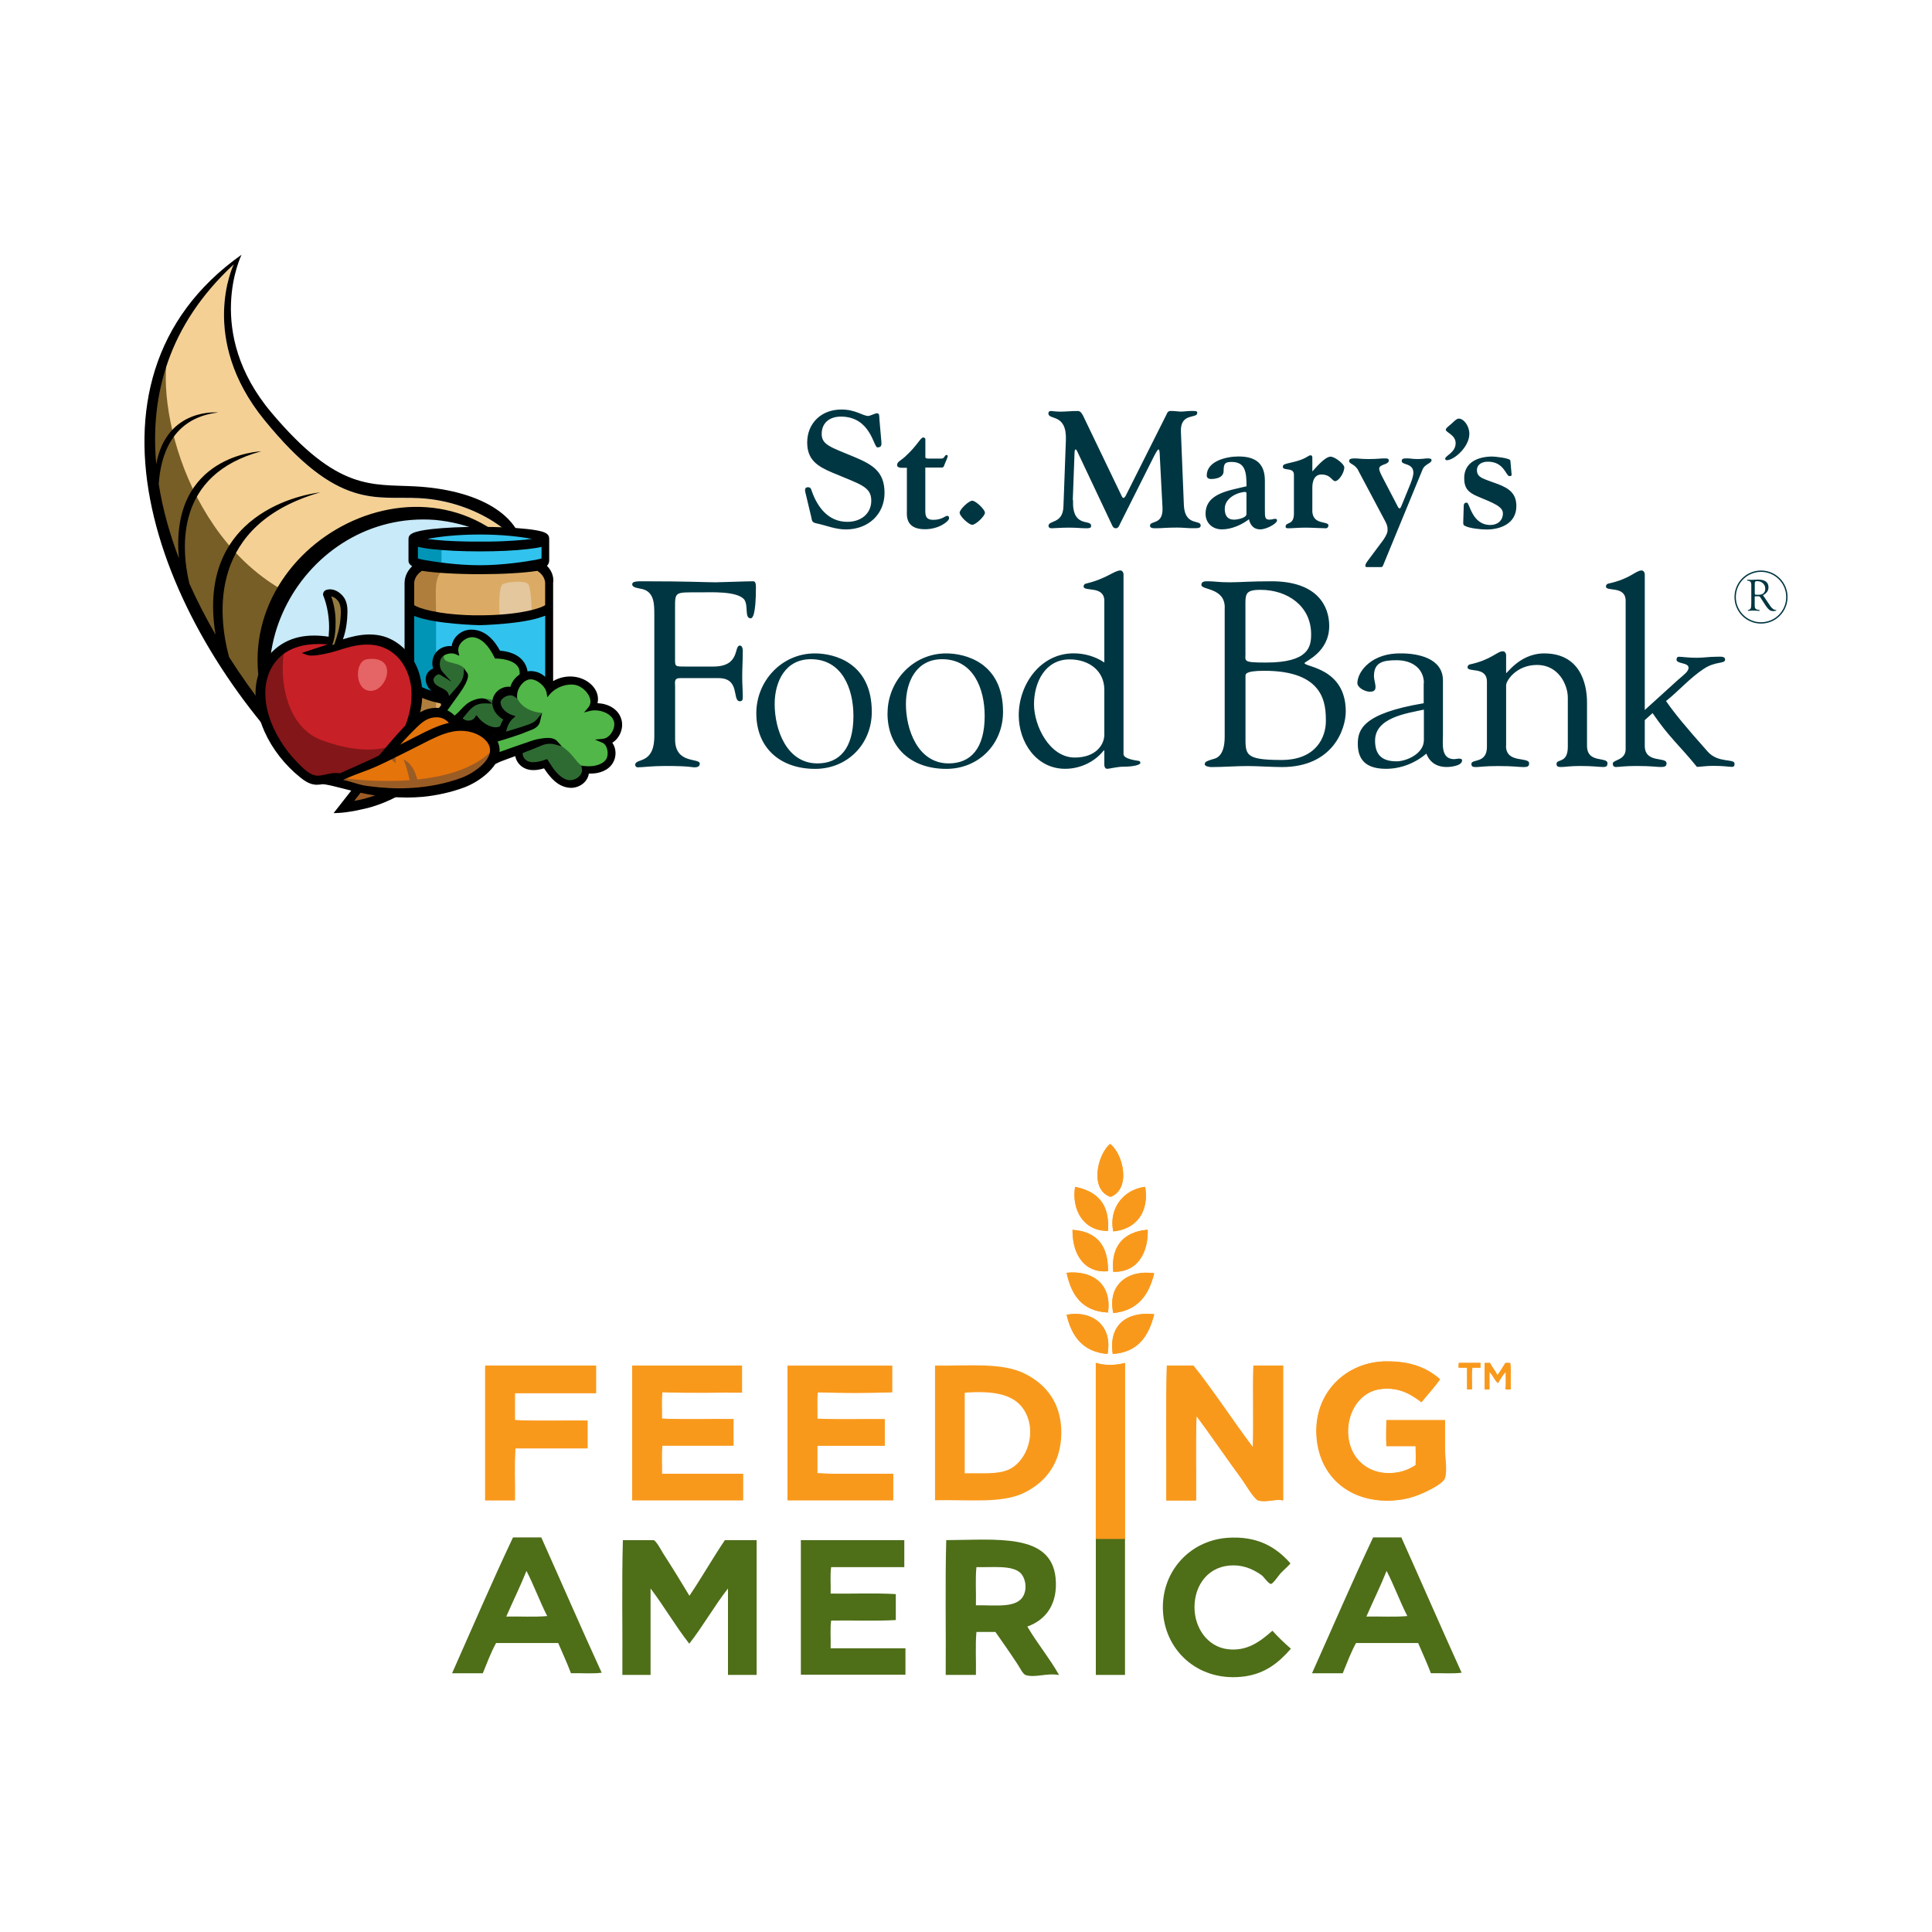 <svg xmlns="http://www.w3.org/2000/svg" xmlns:i="http://ns.adobe.com/AdobeIllustrator/10.0/" id="Layer_1" viewBox="0 0 300 300"><defs><style>      .st0 {        fill: #2e6b32;      }      .st1 {        fill: #31c3ed;      }      .st2 {        fill: #e5740b;      }      .st3 {        fill: #003642;      }      .st4 {        fill: #e4c79d;      }      .st5, .st6 {        fill: #4e6e18;      }      .st7 {        fill: #c82027;      }      .st8 {        fill: #831618;      }      .st9 {        fill: #9a5c25;      }      .st10 {        fill: #775d26;      }      .st11 {        fill: #937b40;      }      .st12 {        fill: #c8eaf9;      }      .st13 {        fill: #af7e3d;      }      .st14 {        fill: #dbab65;      }      .st6, .st15 {        fill-rule: evenodd;      }      .st16 {        fill: #0095b7;      }      .st17 {        fill: #e56465;      }      .st15 {        fill: #f9991c;      }      .st18 {        fill: #51b748;      }      .st19 {        fill: #f4d094;      }    </style></defs><path class="st3" d="M104.82,102.11c0,1.39-.08,1.39,1.55,1.39h4.4c4.24,0,3.14-3.26,4.12-3.26.33,0,.45.45.45.78,0,1.42-.09,2.81-.09,4.12,0,1.06.09,2.12.09,3.22,0,.36-.16.53-.45.53-1.26,0,.12-3.59-3.3-3.59h-6.03c-.94,0-.73.69-.73,1.3v8.23c0,3.87,3.83,2.81,3.83,3.75,0,.57-.61.57-.9.57s-.69-.21-4.48-.21c-2.08,0-3.51.21-4.24.21-.33,0-.41-.28-.41-.37,0-1.14,2.97.04,2.97-4.48v-18.78c0-1.83,0-3.79-2.2-4.12-.33-.08-1.23-.16-1.23-.65,0-.33.24-.49,1.43-.49,7.7,0,9.83.16,11.54.16.81,0,4.57-.16,5.83-.16.33,0,.41.41.41.9,0,4.52-.57,4.85-.82,4.85-.98,0-.33-1.95-.98-2.89-1.06-1.38-5.3-1.14-6.93-1.14-3.91,0-3.83-.16-3.83,2.56v7.58h0ZM117.44,110.75c0-5.01,3.95-9.29,9.09-9.29,3.1,0,8.84,1.51,8.84,9.08,0,5.01-3.79,8.85-8.8,8.85-5.3,0-9.13-3.14-9.13-8.64ZM132.52,111.16c0-4.2-1.75-8.8-6.61-8.8-3.99,0-5.62,3.5-5.62,6.97,0,4,1.87,9.21,6.64,9.21,3.43,0,5.59-2.32,5.59-7.38ZM137.82,110.75c0-5.01,3.96-9.29,9.09-9.29,3.1,0,8.84,1.51,8.84,9.08,0,5.01-3.79,8.85-8.81,8.85-5.3,0-9.13-3.14-9.13-8.64ZM152.9,111.16c0-4.2-1.75-8.8-6.61-8.8-4,0-5.62,3.5-5.62,6.97,0,4,1.87,9.21,6.64,9.21,3.43,0,5.59-2.32,5.59-7.38ZM171.48,93.31c0-2.44-3.22-1.38-3.22-2.24,0-.24.16-.41.37-.45,3.14-.73,4.4-2.04,5.34-2.04.24,0,.49.24.49.65v27.87c0,.49.81.82,2.16,1.02.28.04.45.04.45.36,0,.28-1.06.57-2.57.57-1.06,0-2.2.33-2.57.33-.33,0-.45-.33-.45-.61v-2.24h-.09c-1.38,1.75-3.63,2.85-5.99,2.85-4.48,0-7.21-4.12-7.21-8.31,0-4.81,3.38-9.62,8.52-9.62,1.71,0,3.38.49,4.77,1.42v-9.57h0ZM171.48,107.12c0-3.01-2.44-4.73-5.38-4.73-3.83,0-5.54,3.59-5.54,6.97s2.44,8.27,6.32,8.27c3.38,0,4.6-2.08,4.6-3.55v-6.97h0ZM190.18,94.33c0-3.1-3.63-2.69-3.63-3.5,0-.61.61-.57,1.1-.57.81,0,1.63.16,3.26.16s3.26-.16,6.52-.16c7.18,0,8.97,3.91,8.97,6.93,0,4.16-3.83,5.5-3.83,5.78,0,.61,6.4.73,6.4,7.5,0,2.69-1.95,8.64-9.91,8.64-1.47,0-3.91-.16-5.3-.16-1.87,0-3.79.16-5.67.16-.21,0-1.02-.08-1.02-.45,0-.41.49-.53,1.23-.77.45-.12,1.87-.33,1.87-3.5v-20.04h0ZM193.4,101.38c0,1.3-.49,1.5,3.18,1.5,6.68,0,7.01-2.49,7.01-4.4,0-4.4-3.71-6.89-7.83-6.89-2.57,0-2.37.7-2.37,3.06v6.72ZM193.4,114.22c0,2.93-.21,3.79,5.59,3.79,5.42,0,6.89-3.58,6.89-6.03,0-2.61-.16-7.82-9.54-7.82-3.14,0-2.94.57-2.94.93v9.13h0ZM221.1,106.07c0-2.12-1.67-3.55-4.2-3.55-1.96,0-3.55.21-3.55,2.44,0,.61.24,1.22.24,1.67s-.12.78-.9.78c-.69,0-1.92-.61-1.92-1.35.04-1.87,2.32-4.72,6.85-4.6,2.53,0,6.44.73,6.44,4.2v8.43c0,1.39-.37,3.79,1.75,3.79.16,0,.53-.08.69-.08.21,0,.53,0,.53.28,0,.85-1.8,1.02-2.37,1.02-1.59,0-2.65-.73-3.18-2.08-1.71,1.47-3.96,2.36-6.24,2.36-2.65,0-4.4-.98-4.4-3.87,0-2.16.69-4.72,10.23-6.31v-3.14h0ZM221.1,110.19c-2.61.57-7.58,1.22-7.58,4.81,0,2.32,1.18,3.22,3.34,3.22,1.47,0,4.24-1.14,4.24-3.3v-4.73ZM233.85,115.81c0,2.81,3.59,1.63,3.59,2.73,0,.49-.28.57-.9.57-.69,0-1.51-.16-3.87-.16-2.16,0-2.98.16-3.46.16-.53,0-.73-.08-.73-.49,0-.82,2.41,0,2.41-2.65v-10.11c0-2.44-3.01-1.39-3.01-2.24,0-.24.16-.41.36-.45,3.38-.73,4.2-2.04,5.14-2.04.24,0,.49.24.49.65v2.69c-.08.49,1.96-3.01,5.91-3.01,5.47,0,6.65,4.52,6.65,7.62v6.72c0,2.81,3.18,1.63,3.18,2.73,0,.49-.28.57-.69.57-.53,0-1.55-.16-3.55-.16-1.55,0-2.4.16-2.94.16s-.73-.08-.73-.49c0-.82,1.75,0,1.75-2.65v-7.62c0-2.04-1.47-5.09-4.77-5.09s-4.85,2.53-4.81,3.18v9.39ZM255.4,111.85v3.95c0,2.81,3.38,1.63,3.38,2.73,0,.49-.33.57-.93.57-.57,0-1.39-.16-3.75-.16-1.87,0-2.69.16-3.18.16-.33,0-.49-.21-.49-.53,0-.61,2-.49,2-2.24v-23.02c0-2.44-3.06-1.38-3.06-2.24,0-.24.16-.41.37-.45,3.42-.73,4.24-2.04,5.17-2.04.24,0,.49.24.49.65v21.02l5.17-4.69c.9-.78,1.63-1.3,1.63-1.87,0-.85-1.87-.57-1.87-1.26,0-.21.08-.45.36-.45.53,0,1.43.16,2.77.16,1.06,0,1.92-.16,2.98-.16.73,0,1.43-.12,1.43.45,0,.69-1.47.2-3.3,1.42-2.16,1.42-3.88,3.42-5.87,5.01,1.39,1.99,2.94,3.87,6.48,7.86,1.63,1.83,4.16,1.02,4.16,1.87,0,.33-.09.49-.41.49-.49,0-1.18-.16-2.94-.16-1.06,0-2,.16-2.49.16-2.81-3.46-4.24-4.48-6.89-8.35l-1.22,1.1h0ZM125.13,76.76c-.08-.36-.35-1.1.32-1.1.43,0,.49.23.59.56.86,2.47,2.54,4.81,5.53,4.81,2.1,0,3.72-1.24,3.72-3.29,0-2.19-1.7-2.52-6.04-4.35-2.32-.98-3.91-1.98-3.91-4.68,0-2.96,2.16-5.12,5.31-5.12,2.21,0,3.34,1,4.15,1,.35,0,1.03-.41,1.38-.41.41,0,.33.38.38.98l.3,3.44c.05.56-.02.87-.62.87s-1.03-4.78-5.66-4.78c-1.78,0-2.99.98-2.99,2.7s1.48,2.06,5.1,3.58c2.89,1.21,4.66,2.32,4.66,5.58s-2.48,5.66-6.01,5.66c-1.64,0-3.02-.62-4.59-.95-.67-.15-.65-.36-.78-.98l-.84-3.52h0ZM140.84,72.64h-.84c-.51,0-.7-.23-.7-.39,0-.56.46-.64,1.21-1.31,2.02-1.83,2.4-3.01,2.86-3.01.22,0,.32.18.32.28v2.75c0,.25.3.25.59.25h1.86c.62,0,.46-.56.86-.56.11,0,.16.08.16.18,0,.18-.27.75-.35.95-.19.36-.19.82-.54.82h-2.59v6.71c0,.9.19,1.41,1.24,1.41,1.35,0,1.86-.62,2.15-.62.19,0,.3.08.3.38,0,.44-1.53,1.7-3.75,1.7-3.08,0-2.8-2.21-2.8-2.88v-6.69h.01ZM152.94,79.62c0,.52-1.42,1.87-1.97,1.87s-1.96-1.35-1.96-1.87,1.42-1.87,1.96-1.87,1.97,1.35,1.97,1.87ZM166.62,77.66c-.16,4.4,2.8,2.9,2.8,3.96,0,.1.11.41-.65.41-.97,0-1.53-.1-2.78-.1-1.32,0-2.26.1-2.67.1s-.51-.21-.51-.36c0-.93,2.21-.28,2.32-2.98l.38-10.34c.16-4.24-2.72-3.04-2.72-4.17,0-.16.13-.36.32-.36.35,0,.76.1,1.62.1.62,0,1.62-.1,2.51-.1.3,0,.56-.02.95.75l5.93,12.34c.11.23.19.41.35.41s.41-.46.43-.54l6.25-12.45c.08-.18.16-.52.67-.52.65,0,1.16.1,1.56.1.49,0,1-.1,1.75-.1s.78.1.78.31c0,.93-2.64-.08-2.54,2.88l.46,11.39c.13,3.37,2.61,2.24,2.61,3.19,0,.44-.35.44-1.29.44-.78,0-1.53-.1-2.32-.1-1.75,0-2.4.1-3.02.1-.56,0-1.24.08-1.24-.39,0-.87,2.11-.02,1.94-2.88l-.41-7.8c-.02-.77-.05-1.16-.22-1.16-.11,0-.43.52-.84,1.36l-5.1,10.16c-.16.33-.27.72-.7.72-.4,0-.54-.44-.67-.72l-5.23-11.08c-.08-.15-.19-.44-.3-.44-.19,0-.19.46-.19.64l-.27,7.2h.01ZM196.41,79.1c0,1.29.02,1.59.73,1.59.32,0,.67-.13.86-.13s.3.1.3.23c0,.52-1.64,1.41-2.61,1.41-1.27,0-1.64-1.03-1.75-1.57-1.13.87-2.72,1.57-4.2,1.57s-2.54-1-2.54-2.42c0-3.16,3.59-3.6,6.36-4.27,0-2.21-.19-3.78-2.32-3.78-1.02,0-1.24.25-1.24,1.44s-1.73,1.21-1.92,1.21c-.21,0-.7-.05-.7-.54,0-2.24,3.05-2.96,4.93-2.96,2.78,0,4.1,1.18,4.1,3.78v4.43h0ZM193.55,77.32c0-.7.05-.93-.19-.93-1.05,0-3.18.87-3.18,2.6,0,.41.02,1.7,1.43,1.7.59,0,1.94-.28,1.94-.87v-2.5h0ZM203.77,79.25c0,2.36,2.51,1.59,2.51,2.34,0,.15-.11.44-.41.44-.65,0-2.18-.1-3.07-.1-1.27,0-2.05.1-2.72.1-.35,0-.45-.05-.45-.25,0-.8,1.29-.13,1.29-2.03v-6.04c0-1.23-1.72-.52-1.72-1.23,0-.41.41-.44,1.35-.67,2.26-.49,2.59-1.11,2.91-1.11s.32.18.32.52v1.98c1.19-1.34,2.16-2.29,2.83-2.29s2.13,1.16,2.13,1.64c0,.95-.92,2.16-1.4,2.16-.54,0-.67-1.03-2.16-1.03s-1.4,1.95-1.4,2.16v3.42h0ZM210.92,73.06c-.54-1.05-1.43-.98-1.43-1.49,0-.36.43-.39.95-.39.43,0,.86.1,2.1.1,1.35,0,1.83-.1,2.35-.1.46,0,.76-.02.76.33,0,.7-1.49.52-1.49,1.29,0,.25.24.78.49,1.26l2.21,4.24c.19.36.27.64.48.64.13,0,.27-.36.38-.64l1.32-3.24c.32-.79.43-1.39.43-1.64,0-1.57-1.81-1.16-1.81-1.83,0-.44.38-.41.97-.41.3,0,.73.1,1.51.1s1.16-.1,1.48-.1c.35,0,.67,0,.67.28,0,.49-1.03.59-1.38,1.41l-6.05,14.7c-.11.28-.16.49-.43.49h-2.18c-.19,0-.24-.08-.24-.21,0-.18.11-.39.24-.59l2.58-3.46c.46-.7.62-1.13.62-1.34,0-.28.12-.64-.37-1.55l-4.18-7.87h.01ZM228.16,67.37c0,2.06-2.41,4.09-3.49,4.09-.13,0-.26-.04-.26-.25,0-.43,1.62-.95,1.62-2.39,0-1.32-1.53-1.65-1.53-2.1,0-.21.32-.45.86-.9.35-.31.8-.82,1.16-.82.78,0,1.64,1.15,1.64,2.36h0ZM234.73,73.67c0,.21-.08.26-.35.26-.54,0-.81-2.24-3.34-2.24-.89,0-1.7.39-1.7,1.32,0,1.21,1.08,1.33,3.26,2.16,1.75.67,2.86,1.47,2.86,3.42,0,2.75-2.54,3.63-4.61,3.63-.92,0-2.67-.18-3.37-.56-.19-.1-.27-.15-.27-.52l.08-2.65c.03-.36.22-.44.48-.44.46,0,.75,3.47,3.66,3.47,1.13,0,1.94-.72,1.94-1.8s-1.51-1.62-3.91-2.63c-1.49-.62-2.1-1.29-2.1-2.86,0-2.44,2.13-3.34,4.39-3.34.21,0,2.75.21,2.78.64l.19,2.13h0Z"></path><path class="st3" d="M273.45,88.59c-2.27,0-4.12,1.84-4.12,4.12s1.84,4.12,4.12,4.12,4.12-1.84,4.12-4.12-1.84-4.12-4.12-4.12ZM273.45,96.62c-2.16,0-3.91-1.75-3.91-3.91s1.75-3.91,3.91-3.91,3.91,1.75,3.91,3.91-1.75,3.91-3.91,3.91ZM273.76,92.43l.96,1.42.11.17c.3.44.57.66.83.68h.11s.06.02.06.05c0,.04-.05.07-.16.1-.1.03-.22.04-.35.04-.21,0-.4-.06-.56-.18-.16-.12-.33-.3-.51-.56l-.87-1.33-.05-.08c-.05-.1-.15-.15-.27-.15h-.55s-.04.07-.04.13v1.23c0,.2.01.34.04.41.02.07.07.14.14.2.1.08.26.13.47.15.09,0,.13.04.13.08,0,.05-.04.07-.12.07-.03,0-.1,0-.21-.02-.1-.01-.24-.02-.44-.02h-.52c-.08,0-.18,0-.28.02-.09,0-.15.01-.19.01-.06,0-.09-.02-.09-.07,0-.04.03-.05.09-.07.19-.04.31-.12.36-.25.06-.13.09-.4.09-.79v-2.87c0-.36-.13-.56-.39-.61l-.16-.02c-.07-.01-.11-.04-.11-.08,0-.05.04-.07.12-.07.02,0,.1,0,.24.01.09,0,.19.01.31.01.11,0,.29,0,.55-.02.19-.01.35-.02.49-.02.53,0,.94.1,1.21.3s.41.5.41.9c0,.52-.28.93-.86,1.22v.02ZM272.74,92.35h.39c.3,0,.55-.08.72-.25.18-.17.26-.4.26-.69,0-.34-.12-.62-.36-.84s-.54-.33-.91-.33c-.14,0-.23.02-.28.07-.05.04-.08.13-.08.25v1.54c0,.11.01.18.04.21.03.03.1.04.21.04h0Z"></path><path class="st12" d="M81.47,102.93c0,13.07-5.82,16.18-18.89,16.18-6.82,0-11.52,4.61-15.84,0-3.96-4.23-6.38-9.91-6.38-16.16,0-13.07,10.6-23.66,23.67-23.66,7.33,0,13.87,3.32,18.22,8.55,3.41,4.1-.78,9.36-.78,15.1h0Z"></path><path class="st19" d="M36.29,41.08s-5.59,11.45,4.76,24.16c11.49,14.11,17.27,11.76,24.15,12.14,9.06.5,16.27,6.23,16.27,9.45-1.2-1.17-12.94-13.02-30.07-2.44-14.12,10.41-10.1,25.73-10.1,25.73l-9.4-11.28s-10.06-19.87-8.47-33.95c1.69-14.82,12.86-23.79,12.86-23.79Z"></path><path class="st10" d="M41.72,112c2.12,3.89-27.46-31-14.76-60.06-3.79,7.57,1.03,31.07,17.42,39.97,0,0-5.6,4.49-2.66,20.09Z"></path><path d="M41.29,110.1c-1.83-2.32-3.79-5.04-5.72-8.07-1.81-6.78-3.12-20.6,14.14-25.57,0,0-19.56,1.84-16.24,22.09-1.44-2.5-2.83-5.16-4.07-7.94-1.32-5.63-2.14-16.94,11.16-20.53,0,0-14.24.47-12.78,16.61-1.41-3.71-2.51-7.57-3.13-11.51.27-4.36,2-10.3,9.24-11.13,0,0-8.01-.81-9.63,8.02-.97-10.67,1.88-21.63,12.03-31.01-.01.01-.02.02-.04.03.02-.02.04-.03.04-.03,0,0-5.59,11.45,4.76,24.16,11.49,14.11,17.27,11.76,24.15,12.14,9.06.5,16.27,6.23,16.27,9.45,0-7.21-7.82-10.77-16.89-11.28-6.88-.38-12.06.85-22.44-11.47-10.55-12.53-4.63-24.51-4.63-24.51-28.02,19.83-12.56,58.33,10.45,80.75-14.78-16.69-.67-41.09,19.57-39.57,5.13.49,9.46,2.33,13.93,6.09-16.23-19.56-48.29-.57-40.17,23.28h0Z"></path><path class="st1" d="M84.83,83.7c0,.64-4.63,1.16-10.34,1.16s-10.34-.52-10.34-1.16,4.63-1.16,10.34-1.16,10.34.52,10.34,1.16Z"></path><path class="st1" d="M84.83,83.7v3.35c0,.24-.63.45-1.7.64-1.85.31-5.02.52-8.63.52s-6.78-.21-8.63-.52c-1.08-.18-1.7-.41-1.7-.64v-3.35c0,.64,4.63,1.16,10.34,1.16s10.34-.52,10.34-1.16h-.01Z"></path><path class="st16" d="M68.56,88v-3.27l-4.42-1.03-.43,3.35,4.85.95Z"></path><path class="st14" d="M85.43,105.66v6.94c0,2.07-4.9,3.75-10.93,3.75s-10.93-1.68-10.93-3.75v-6.94c0,1.69,4.9,3.06,10.93,3.06s10.93-1.37,10.93-3.06Z"></path><path class="st14" d="M85.43,90.55v3.53c0,1.05-4.9,1.91-10.93,1.91s-10.93-.85-10.93-1.91v-3.53c0-1.75,1.7-2.67,1.8-2.73,1.95.33,5.31.55,9.13.55s7.17-.22,9.12-.55c.11.05,1.81.98,1.81,2.73Z"></path><path class="st4" d="M77.61,96s-.37-4.97.53-5.33c.9-.36,3.3-.53,3.84,0,.54.53.61,4.72.61,4.72l-4.97.61h0Z"></path><path class="st13" d="M69.06,88.21c-1.77,1.47-1.35,3.1-1.35,7.41v15.87c0,1.67-.79,3.81,1.55,4.4,0,0-5.01-1.18-5.58-2.8-.57-1.62-.92-21.85,0-23.3.92-1.45,2.12-2.17,5.38-1.58h0Z"></path><path class="st1" d="M85.43,94.09v11.57c0,1.69-4.9,3.06-10.93,3.06s-10.93-1.37-10.93-3.06v-11.57c0,1.05,4.9,1.91,10.93,1.91s10.93-.85,10.93-1.91Z"></path><path class="st16" d="M67.71,95.62v13.1l-4.15-2.04-.02-12.27,4.17,1.21Z"></path><path d="M85.89,106.05c.02-.15.02-.28,0-.42v-15.05c.18-1.27-.43-2.18-.96-2.72.23-.21.32-.47.35-.77v-3.4c0-.8-.49-1.22-3.39-1.54-1.98-.22-4.6-.34-7.39-.34s-5.42.12-7.39.34c-3.1.35-3.68.81-3.68,1.55v3.35c0,.43.26.69.57.87-.6.58-1.18,1.46-1.18,2.64v22.04c0,2.37,4.37,4.82,11.69,4.82,5.99,0,9.48-1.58,10.75-3.06.5-.58.72-1.19.64-1.79v-6.52h0ZM64.32,105.66v-10.02c3.09,1.28,10.1,1.44,10.17,1.44.06,0,6.69-.16,9.73-1.32.16-.05.3-.1.44-.15v10.06c0,.76-3.57,2.6-10.17,2.6s-10.17-1.85-10.17-2.6h0ZM84.67,93.95c-.55.44-3.55,1.45-9,1.58h-.13c-.15,0-.3,0-.45.01h-1.19c-.15,0-.3,0-.45,0h-.13c-5.43-.13-8.44-1.13-9-1.58v-3.39c0-1.01.82-1.68,1.19-1.93,2.1.32,5.44.52,8.97.52s6.87-.19,8.97-.52c.38.25,1.2.92,1.2,1.93v3.39h0ZM84.09,86.71c-.18.06-.49.15-1.06.25h-.04c-1.17.21-4.73.81-8.5.81s-7.34-.6-8.51-.8h-.03c-.56-.1-.89-.19-1.06-.25v-1.81l.63.13c.07.01.13.02.21.04l.52.08c.09.01.19.02.29.04l.12.02c.14.02.29.04.44.05,1.98.22,4.6.35,7.39.35s5.42-.12,7.39-.35c.96-.11,1.68-.22,2.21-.35v1.81h0ZM64.33,107.74c2.02,1.29,5.75,2.04,10.17,2.04s8.3-.79,10.17-2.1v4.91c0,1.22-3.96,2.99-10.17,2.99s-10.17-1.77-10.17-2.99v-4.85ZM82.31,83.71h-.08c-.14.03-.29.05-.44.07-.15.02-.32.04-.48.05h-.09c-.16.02-.33.04-.5.05h-.1c-.18.02-.36.04-.56.05h-.05c-.18.02-.38.03-.57.04h-.09c-.2.02-.41.03-.62.04h-.13c-.21.02-.44.02-.66.04h-.1c-.22.01-.45.02-.67.02h-.07c-.24.01-.49.01-.73.02h-.15c-.25,0-.5.01-.76.01h-1.92c-.25,0-.51,0-.76-.01h-.15c-.25,0-.5-.01-.74-.02h-.07c-.23,0-.45-.02-.68-.02h-.09c-.22-.01-.44-.02-.66-.03h-.13c-.21-.02-.42-.03-.62-.04h-.09c-.19-.02-.38-.03-.56-.04h-.05c-.19-.02-.38-.03-.58-.05h-.08c-.17-.02-.34-.04-.5-.05h-.09c-.16-.02-.33-.04-.49-.06-.15-.02-.3-.04-.44-.05h-.08c-.1-.02-.2-.04-.3-.05,1.72-.33,4.53-.68,8.11-.68s6.39.35,8.11.68c-.1.01-.19.02-.3.04h.02Z"></path><path class="st7" d="M61.76,115.89c-1.06,1.81-2.5,3.7-4.48,4.55-.45.19-.93.33-1.43.38-.72.08-1.41-.1-2.11-.25-.72-.15-1.44-.27-2.18-.18-.73.1-1.45.37-2.2.38-1.39.01-2.58-1.3-3.48-2.22-.99-1-1.85-2.11-2.58-3.3-1.45-2.35-2.49-5.07-2.43-7.86.05-2.27.92-4.43,2.69-5.9,2-1.67,4.68-1.96,7.2-1.78.17.01.34.03.51.04-.02.18-.04.36-.05.54-.35.12-.69.24-1.03.35-.78.25-1.56.5-2.35.76.63.23,2.93-.21,4.34-.66,1.42-.45,2.85-.9,4.34-.97,1.51-.08,2.93.21,4.22,1.04.99.63,1.78,1.51,2.35,2.53,2.23,4.04.84,8.82-1.35,12.55h0Z"></path><path class="st8" d="M44.37,100.22c-1.07,3.14-.76,12.43,5.66,14.75,6.91,2.5,10.98,1.33,13.53-.59-1.6,3.58-5.24,6.79-8.95,6.48-3.71-.32-5.25.36-5.54.31-.29-.05-15.02-9.68-4.71-20.94Z"></path><path class="st17" d="M56.95,102.37c-1.93.28-1.92,4.99.67,4.91s4.26-5.63-.67-4.91Z"></path><path d="M49.28,121.86c-.2,0-.39-.02-.58-.05-.81-.14-1.49-.62-2.05-1.07-2.38-1.9-4.37-4.43-5.57-7.12-.96-2.16-1.93-5.38-1.07-8.51.67-2.41,2.29-4.41,4.46-5.49,1.26-.62,2.66-.93,4.28-.93.7,0,1.45.05,2.28.18.06-.73.1-1.49.05-2.27-.1-1.52-.39-2.89-.87-4.09-.07-.16-.06-.33.01-.5.08-.19.26-.35.46-.41.19-.06.38-.09.57-.09.69,0,1.44.39,2,1.06.66.77.72,1.83.7,2.57-.02,1.08-.16,2.64-.7,4.13,1.14-.36,2.62-.75,4.12-.75.73,0,1.44.09,2.1.27,2.55.7,4.76,2.95,5.61,5.72.72,2.33.64,4.92-.22,7.49-.77,2.29-1.94,4.44-3.38,6.23-1.74,2.16-3.72,3.4-5.73,3.55-.13.01-.25.01-.38.01-.67,0-1.33-.13-1.96-.25-.44-.09-.82-.12-1.18-.12-.39,0-.77.05-1.16.14l-.18.04c-.53.13-1.07.25-1.64.25h0ZM52.13,120.04c.59,0,1.16.1,1.69.22l.18.04c.52.12,1.01.22,1.5.22.11,0,.22,0,.32-.02.45-.05.89-.17,1.33-.36,1.57-.67,2.98-2.12,4.33-4.42,1.55-2.66,3.79-7.77,1.34-12.22-.56-1.01-1.31-1.82-2.24-2.42-1.05-.67-2.22-.99-3.58-.99-.15,0-.3,0-.45.01-1.41.07-2.77.48-4.26.96-1.13.36-2.91.74-3.92.74-.27,0-.48-.03-.64-.08l-.88-.32.89-.3c.78-.26,1.57-.52,2.35-.77.27-.08.55-.18.82-.27-.05,0-.12,0-.17-.01-.43-.03-.84-.05-1.24-.05-2.4,0-4.33.59-5.73,1.75-1.61,1.34-2.52,3.35-2.57,5.66-.05,2.45.75,5.04,2.38,7.68.73,1.18,1.58,2.27,2.54,3.24l.18.19c.84.86,1.89,1.93,3.05,1.93.42,0,.82-.1,1.26-.19.3-.07.6-.14.91-.18.19-.02.39-.04.6-.04h0ZM51.99,93.26c.3,1.08.45,2.19.45,3.32v.31c.05-.32.09-.63.12-.96.05-.69.11-1.47-.13-2.09-.08-.2-.24-.41-.43-.59h0Z"></path><path class="st11" d="M52.88,95.96c-.1,1.44-.5,2.76-.97,4.1-.1.04-.21.07-.31.1.42-1.13.52-2.4.51-3.59,0-1.35-.23-2.68-.67-3.95.56.08,1.09.61,1.28,1.1.27.69.21,1.51.16,2.23Z"></path><path class="st2" d="M56.75,121.64c-.83,1.04-1.64,2.09-2.46,3.14,4.68-.53,9-3.09,12.68-5.9,1.27-.97,4.49-4.72,3.16-6.56-.02-.02-.04-.05-.05-.08-.04-.03-.08-.07-.09-.11-.51-.61-1.21-.99-2-1.04-1.55-.09-2.52.7-3.58,1.73-2.78,2.71-5.23,5.8-7.66,8.82Z"></path><path class="st9" d="M70.46,112.63c.05,1.68-5.67,6.51-14.42,9.57l-2.47,3.36s18.34-4.56,16.89-12.93h0Z"></path><path class="st18" d="M68.32,101.93c-.52.72-.42,1.92.15,2.56-.64-.39-1.57.52-1.47,1.15.11.72.68,1.09,1.29,1.38.43.2,1,.45,1.12.96.08.35-.16.73-.1,1.07.42-.51.87-1.01,1.32-1.5.74-.83,1.62-1.73,1.7-2.9.38.5-.58,2-1.2,2.87-.41.57-.81,1.14-1.23,1.7-.28.38-.56.82-.89,1.19.6.22,1.13.61,1.58,1.1.29-.22.58-.46.85-.73.41-.41.79-.85,1.24-1.22.78-.64,2.25-1.07,2.83-.65-.5-.02-1.02.05-1.49.22-.53.2-.97.59-1.35,1-.36.4-.68.84-1.05,1.25-.05.05-.1.1-.15.16.55.84,1.97.93,2.56.03.68.88,2.05,1.81,3.21,1.66,1.01-.13,2.13-1.38,2-2.44.55.35,1.46.81,2.14.68.62-.11,1.03-.69,1.18-1.27.4-1.55-1.33-2.98-2.55-3.59.99-.61,1.35-2.27.75-3.21-.72-1.12-2.41-1.44-3.66-1.46-.7-1.42-1.84-3.12-3.54-3.31-1.3-.15-2.94,1.18-2.63,2.65-.79-.35-2.06-.08-2.57.64h-.01Z"></path><path class="st0" d="M70.87,111.73s2.57-3.73,5.17-3.14c2.83.64,4.12,2.9,6.4,1.86,0,.8-.89,1.4-1.76,1.29-.87-.11-1.23-.4-1.23-.4,0,0-1.38,2.49-2.62,2.23-1.24-.26-2.85-1.56-2.85-1.56,0,0-1.68,1.41-3.11-.27Z"></path><path class="st0" d="M68.98,110.42s4.37-5.55,3.06-6.72c-1.32-1.17-3.62-.4-3.06-2.29,0,0-1.86.39-1.3,2.64-.99.57-2,2.58-.14,3.26,1.86.68,1.48,2.11.78,2.95l.67.16h0Z"></path><path d="M81.39,106.49c.66-.9.75-2.23.18-3.32-.89-1.71-2.93-2.06-3.93-2.13-.82-1.53-2.24-3.27-4.45-3.27h-.04c-1.53.01-2.83,1.16-3.01,2.56-.97-.1-1.94.3-2.5,1.05-.5.68-.64,1.61-.38,2.44-.33.11-.62.33-.83.61-.44.6-.44,1.47.02,2.23.23.38.55.69.93.91.14.08.3.15.45.21.25.11.52.22.66.38.04.04.03.1-.02.3-.02.09-.05.17-.06.26-.04.28,0,.54.1.78-.12.14-.24.28-.34.43-1.03-.09-2.09.16-2.93.68-.53.33-.98.76-1.42,1.18l-.02.02c-1.36,1.3-2.57,2.7-3.89,4.26-1.78,2.09-3.87,4.78-5.72,7.14-.69.89-1.36,1.75-1.98,2.53l-.41.52.66-.02c1.56-.06,4.04-.57,5.44-1,2.41-.74,4.81-1.98,7.15-3.69,1.16-.85,2.26-1.72,3.26-2.6.18-.15,3.83-3.39,3.32-6.13.21.14.42.21.6.24.56.11,1.2-.06,1.75-.46.79.97,2.09,1.81,3.6,1.5,1.09-.22,1.97-1.02,2.29-2.01.53.25,1.18.44,1.88.24.76-.22,1.39-.87,1.67-1.73.49-1.52-.25-3.04-1.99-4.13h-.01ZM78.91,110.82c.1.85-.84,1.99-1.73,2.1-.99.13-2.27-.68-2.94-1.54l-.26-.34-.24.36c-.21.32-.57.5-.99.5-.35,0-.68-.13-.91-.35.18-.2.35-.41.52-.62.17-.21.33-.41.5-.59.43-.47.83-.77,1.23-.92.41-.15.89-.22,1.37-.2l1,.04-.81-.59c-.78-.56-2.41.01-3.2.66-.34.28-.64.59-.93.9-.11.12-.22.23-.33.35-.2.2-.41.38-.6.53-.34-.34-.72-.61-1.12-.81.14-.18.27-.36.39-.54.08-.12.17-.24.25-.35.28-.38.55-.75.82-1.13.14-.19.27-.38.41-.58,1.76-2.47,1.33-3.04,1.2-3.23l-.49-.66-.05.82c-.07.98-.78,1.78-1.47,2.55l-.15.17c-.22.24-.44.49-.66.75,0-.05-.01-.11-.02-.17-.15-.65-.78-.94-1.25-1.16l-.03-.02c-.72-.33-1.04-.66-1.11-1.14-.03-.23.18-.58.47-.77.12-.08.35-.19.54-.08l1.78,1.1-1.4-1.56c-.49-.55-.55-1.59-.13-2.18.41-.57,1.52-.84,2.2-.53l.55.24-.13-.59c-.15-.69.23-1.23.47-1.5.49-.54,1.22-.85,1.82-.79,1.24.14,2.35,1.19,3.3,3.14l.08.17h.19c.61.01,2.65.13,3.41,1.32.24.38.31.94.18,1.5-.13.57-.44,1.03-.83,1.27l-.47.29.5.24c1.15.56,2.74,1.9,2.4,3.24-.11.42-.42.95-.94,1.04-.44.08-1.14-.16-1.92-.64l-.54-.34.07.64h0ZM54.99,124.37c.75-.97,1.4-1.79,2-2.55l.22-.28c2.32-2.9,4.73-5.89,7.41-8.51.92-.9,1.8-1.65,3.14-1.65h.21c.67.04,1.29.35,1.75.89.03.07.08.12.13.17l.03.04c1.15,1.6-1.85,5.19-3.1,6.14-4.28,3.27-8.15,5.15-11.8,5.74h0Z"></path><path class="st2" d="M52.43,121.3c1.99.22,2.69.82,4.67,1.07,2.09.27,4.19.42,6.3.32,2.15-.1,4.25-.41,6.33-.98,1.36-.37,2.63-.78,3.83-1.53,1.01-.64,2.04-1.47,2.58-2.56.56-1.13.23-2.22-.69-3.05-1.37-1.25-3.43-1.6-5.22-1.26-1.67.32-3.24,1.13-4.74,1.9-1.95,1.01-3.92,1.96-5.88,2.93-1.06.52-2.13.99-3.25,1.38-1.14.41-3.48,1.29-3.94,1.76h0Z"></path><path class="st9" d="M52.93,120.76c1.92.33,17.58,2.27,23.73-4.49-1.34,3.12-3.62,7-16.78,6.72-6.31-.79-7.69-1.83-7.69-1.83l.74-.4Z"></path><path class="st9" d="M61.47,118.53l-1.29-1.11,1.15-.67.13,1.78Z"></path><path class="st18" d="M77.43,109.06c-.01,1.05,1.09,1.98,2.02,2.27-.69.58-1.19,1.78-1.21,2.7.66-.18,1.3-.38,1.94-.58.62-.19,1.24-.39,1.86-.61.56-.2,1.15-.47,1.55-.93-.12.53-.54.9-1.14,1.12-.64.24-1.27.52-1.92.75-.69.24-1.38.47-2.08.68-.34.1-.68.21-1.02.31-.19.05-.39.12-.59.17.33.56.5,1.21.43,1.89-.02.14-.04.27-.07.41.36-.15.75-.27,1.11-.39,1.01-.36,2.01-.72,3.02-1.06.87-.29,1.76-.65,2.68-.78.82-.12,1.82-.24,2.32.32-.77-.21-1.6-.15-2.33.16-.8.34-1.61.66-2.41.97-.21.09-.42.16-.65.24-.21.7.27,1.47.92,1.77.87.41,2.14.07,3-.24.77,1.21,1.72,2.76,3.19,3.16,1.23.33,2.91-.7,2.63-2.16,1.19.17,2.85-.04,3.65-1.06.67-.85.43-2.7-.66-3.16,1.32-.11,2.33-1.89,1.98-3.09-.45-1.53-2.68-2.21-4.08-1.84,1.31-1.56-.57-3.71-2.08-4.03-1.49-.32-3.28.36-4.28,1.5-.18-1.18-1.71-2.48-2.92-2.37-1.2.1-2.23,1.52-2.27,2.7-.87-.62-2.55.22-2.57,1.18h0Z"></path><path class="st0" d="M78.11,114.28s5.59-.85,6.1-3.59c-2.12-.1-4.08-1.4-4.06-3.24-.37-.35-2.17-.18-2.63.83-.46,1.02-.49,2.97,1.34,3.21,0,0-1.11,1.45-.74,2.79Z"></path><path class="st0" d="M80.92,116.7s3.75-2.57,6.33-.81c2.58,1.76,2.18,3.44,4.62,3.26-.74.62-1.29,1.41-1.29,1.41,0,0-1.37,2.11-3.18.91-1.81-1.2-2.57-2.93-2.57-2.93,0,0-4.6,1.19-3.91-1.83h0Z"></path><path class="st9" d="M62.65,117.93c.51.95,1.13,4.1,1.23,4.04.09-.06,1.1-.01,1.1-.01,0,0-.33-3.15-2.32-4.03h0Z"></path><path d="M96.5,111.76c-.44-1.69-2.14-2.53-3.72-2.56.15-.64.07-1.33-.24-1.94-.46-.9-1.34-1.61-2.44-1.97-1.59-.51-3.35-.21-4.69.79-.59-1.16-1.81-1.92-3.11-1.87-1.38.05-2.64,1.07-3.05,2.44-.52-.07-1.07.04-1.56.33-.62.36-1.05.95-1.19,1.61-.29,1.37.61,2.54,1.65,3.15-.44.65-.66,1.42-.61,2.18-.14.04-.28.08-.42.11-.07.02-.15.04-.22.05-.08.02-.17.04-.25.07-.35-.41-.79-.78-1.29-1.09-1.68-1-3.72-1.28-5.74-.79-1.73.41-3.33,1.24-4.88,2.03l-.24.12c-.68.35-1.36.69-2.04,1.04-1.17.59-2.38,1.2-3.56,1.83-.79.42-2.24,1.06-3.65,1.69-2.72,1.2-4.4,1.96-4.75,2.35l-.38.42.56.09c.52.08,1.4.3,2.41.56,1.62.41,3.63.92,5.19,1.11,1.4.16,3.11.33,4.92.33.81,0,1.64-.04,2.47-.11,2.21-.22,4.42-.72,6.37-1.44,1.25-.47,2.44-1.18,3.45-2.06.59-.52,1.06-1.04,1.4-1.56.04-.02.08-.05.12-.08.02-.02.09-.05.14-.07.07-.03.13-.06.18-.08.14-.08.29-.15.46-.21.33-.13.67-.25,1.01-.38l1.21-.44c.12.67.53,1.31,1.15,1.71.84.55,1.93.61,3.32.19.95,1.42,2.12,2.87,3.99,3.02.81.06,1.64-.24,2.23-.8.41-.39.67-.89.73-1.41,1.69.07,3.07-.53,3.74-1.66.59-.98.53-2.27-.09-3.13,1.13-.68,1.78-2.21,1.43-3.55h.02ZM93.62,114.73l-1.25.11,1.15.48c.36.15.64.52.76,1.02.16.61.07,1.29-.23,1.66-.69.88-2.18,1.1-3.36.94l-.42-.06.08.42c.13.65-.24,1.1-.47,1.31-.48.44-1.21.64-1.78.49-1.31-.36-2.22-1.78-2.95-2.93l-.19-.3-.23.08c-1.26.44-2.19.52-2.77.25-.45-.21-.86-.74-.79-1.27.16-.06.32-.12.5-.19.79-.31,1.62-.63,2.43-.98.67-.29,1.43-.35,2.13-.15l1.01.28-.7-.78c-.63-.7-1.76-.54-2.59-.42-.75.1-1.47.36-2.17.61-.19.07-.38.13-.56.19-.84.28-1.68.58-2.49.87l-.53.19c-.11.04-.22.08-.34.12-.09.03-.19.06-.29.1.04-.55-.06-1.11-.3-1.63.08-.02.15-.05.24-.07.34-.1.67-.2,1.03-.31.68-.21,1.36-.44,2.09-.69.41-.14.81-.3,1.19-.46.24-.1.49-.19.72-.28.75-.28,1.2-.73,1.33-1.35l.27-1.21-.79.94c-.37.44-.95.68-1.42.84-.56.2-1.14.38-1.7.56l-.14.04c-.56.18-1.06.33-1.5.46.14-.78.56-1.63,1.06-2.04l.42-.36-.53-.17c-.88-.28-1.82-1.12-1.81-1.98,0-.31.29-.65.73-.88.5-.26,1.03-.27,1.35-.05l.47.33.02-.57c.03-1.01.95-2.31,1.99-2.4,1.03-.09,2.43,1.05,2.59,2.12l.1.65.43-.49c.96-1.1,2.64-1.69,3.99-1.4.89.19,1.87,1.07,2.18,1.97.2.59.12,1.12-.27,1.56l-.62.73.93-.24c1.21-.32,3.3.23,3.71,1.63.16.53,0,1.24-.4,1.82-.35.52-.83.84-1.31.88h0ZM59.74,118.42l.83-.41c1.66-.82,3.38-1.67,5.06-2.53l.07-.04c1.47-.75,2.98-1.53,4.59-1.84,1.86-.36,3.75.1,4.95,1.19.87.79,1.09,1.74.61,2.69-.42.85-1.23,1.65-2.47,2.44-1.1.7-2.24,1.09-3.74,1.5-2.01.55-4.06.86-6.26.96-1.9.09-3.88-.01-6.25-.32-.93-.12-1.59-.33-2.22-.52-.49-.15-.99-.31-1.63-.43.69-.35,1.83-.81,3.18-1.3,1.04-.37,2.12-.83,3.28-1.4h0Z"></path><path class="st15" d="M172.37,177.63c-1.98,1.69-3.22,7.12.08,8.22,3.19-1.21,2-6.67-.08-8.22Z"></path><path class="st15" d="M166.94,184.3c-.55,3.4,1.19,6.88,5.11,6.83.32-4.3-1.79-6.17-5.11-6.83Z"></path><path class="st15" d="M177.82,184.3c-3.4.42-5.67,3.43-4.96,6.91,3.53-.32,5.59-2.98,4.96-6.91Z"></path><path class="st15" d="M172.05,197.4c.05-4.03-1.79-6.17-5.51-6.43-.03,3.87,1.87,6.72,5.51,6.43Z"></path><path class="st15" d="M172.87,197.48c3.69.11,5.43-2.85,5.35-6.51h-.16c-3.53.32-5.59,2.53-5.19,6.51Z"></path><path class="st15" d="M165.62,197.64c.74,3.45,2.4,5.98,6.43,6.17.61-4.19-2.16-6.59-6.43-6.17Z"></path><path class="st15" d="M172.87,203.88c3.8-.37,5.54-2.82,6.35-6.17-4.06-.61-7.3,1.79-6.35,6.17Z"></path><path class="st15" d="M165.62,204.15c.79,3.37,2.5,5.77,6.35,6.09.82-4.24-2.19-6.83-6.35-6.09Z"></path><path class="st15" d="M172.79,210.24c3.93-.26,5.59-2.79,6.43-6.17-4.27-.45-7.12,1.69-6.43,6.17Z"></path><path class="st15" d="M172.45,185.85c-3.29-1.11-2.06-6.56-.08-8.22,2.08,1.58,3.27,7.01.08,8.22Z"></path><path class="st15" d="M172.05,191.13c-3.93.05-5.67-3.45-5.11-6.83,3.32.66,5.4,2.53,5.11,6.83Z"></path><path class="st15" d="M172.87,191.2c-.74-3.51,1.53-6.51,4.96-6.91.63,3.93-1.42,6.59-4.96,6.91Z"></path><path class="st15" d="M166.54,190.97c3.72.24,5.56,2.4,5.51,6.43-3.64.29-5.54-2.56-5.51-6.43Z"></path><path class="st15" d="M178.06,190.97h.16c.08,3.66-1.66,6.62-5.35,6.51-.4-3.98,1.66-6.19,5.19-6.51Z"></path><path class="st15" d="M172.05,203.8c-4.01-.18-5.69-2.72-6.43-6.17,4.27-.42,7.04,1.98,6.43,6.17Z"></path><path class="st15" d="M179.22,197.72c-.82,3.37-2.53,5.8-6.35,6.17-.95-4.38,2.29-6.77,6.35-6.17Z"></path><path class="st15" d="M171.97,210.24c-3.82-.32-5.56-2.74-6.35-6.09,4.16-.74,7.17,1.85,6.35,6.09Z"></path><path class="st15" d="M179.22,204.07c-.82,3.37-2.5,5.9-6.43,6.17-.66-4.48,2.16-6.62,6.43-6.17Z"></path><path class="st15" d="M215.28,211.4c-6.3.03-11.36,4.93-10.86,11.7.42,5.77,4.46,9.49,9.96,9.89,2.64.18,4.75-.32,6.59-1.16.74-.34,3.11-1.42,3.37-2.32.37-1.21,0-3.03,0-4.45v-4.53h-9.07c-.03,1.45-.08,2.72,0,4.03h4.53c.05,1.21.05,1.9,0,2.95-1.21.79-2.56,1.29-4.45,1.24-2.14-.08-3.77-1.11-4.69-2.29-2.85-3.64-1.08-10.28,3.88-10.78,2.85-.29,4.66.92,6.17,2.06.95-1.19,2-2.29,2.87-3.53-2.11-1.9-4.74-2.82-8.3-2.79Z"></path><path class="st15" d="M170.15,211.9v27.23h4.53v-27.49c-1.32.37-3.14.45-4.46,0-.11.03-.08.13-.08.26Z"></path><path class="st15" d="M226.59,211.63c-.13.13-.05.47-.08.74h1.32v3.37h.74c.05-1.11-.11-2.43.08-3.37h1.24v-.74h-3.29Z"></path><path class="st15" d="M230.54,215.75h.74v-2.72c.53.47.76,1.27,1.32,1.74.4-.58.69-1.29,1.24-1.74-.08.63.08,1.85-.08,2.64.16.16.55.05.82.08-.05-1.34.11-2.9-.08-4.11h-.74c-.4.63-.79,1.29-1.24,1.9-.34-.69-.82-1.21-1.16-1.9h-.82v4.11Z"></path><path class="st15" d="M75.34,212.29v20.67h4.61c.05-2.66-.11-5.54.08-8.07h11.2v-4.3c-3.74-.05-7.7.11-11.28-.08v-4.19h12.6v-4.27h-17.13c-.08,0-.08.13-.08.24Z"></path><path class="st15" d="M98.16,212.29v20.67h17.21v-4.11h-12.6c.05-1.42-.11-3.08.08-4.38h11.04v-4.11c-3.69-.05-7.59.11-11.12-.08.05-1.34-.11-2.9.08-4.11,3.64.18,9.44.03,12.36.08v-4.19h-16.98c-.11,0-.08.13-.08.24Z"></path><path class="st15" d="M122.28,212.29v20.67h16.4v-4.11c-3.9-.05-8.01.11-11.78-.08v-4.27h10.47v-4.11c-3.45-.05-7.14.11-10.47-.08.05-1.34-.11-2.9.08-4.11,3.24.13,8.09.13,11.52,0v-4.11h-16.13c-.08-.03-.08.11-.08.21Z"></path><path class="st15" d="M185.31,212.06h-4.11c-.18,6.8-.03,13.97-.08,20.93h4.61c.05-3.69-.11-9.25.08-13.1,2.21,2.98,4.72,6.67,7.09,9.88.42.58,1.85,3.03,2.48,3.22,1.21.37,2.74-.29,3.87,0v-20.93h-4.61c-.13,4.22.05,8.67-.08,12.68-3.16-4.16-6.01-8.62-9.25-12.68Z"></path><path class="st15" d="M223.61,214.19c-.9,1.27-1.92,2.35-2.87,3.53-1.53-1.13-3.35-2.35-6.17-2.06-4.96.5-6.7,7.14-3.87,10.78.95,1.21,2.58,2.24,4.69,2.29,1.9.05,3.24-.45,4.46-1.24.05-1.08.05-1.74,0-2.95h-4.53c-.08-1.32-.05-2.58,0-4.03h9.07v4.53c0,1.4.37,3.22,0,4.45-.26.87-2.64,1.98-3.37,2.32-1.85.84-3.95,1.34-6.59,1.16-5.51-.4-9.54-4.11-9.96-9.89-.5-6.77,4.56-11.68,10.86-11.7,3.53-.03,6.17.9,8.3,2.79Z"></path><path class="st15" d="M170.23,211.63c1.32.45,3.11.37,4.46,0v27.49h-4.53v-27.23c0-.13-.03-.24.08-.26Z"></path><path class="st15" d="M229.86,211.63v.74h-1.24c-.18.95-.03,2.27-.08,3.37h-.74v-3.37h-1.32c.03-.26-.05-.61.08-.74h3.29Z"></path><path class="st15" d="M230.54,211.63h.82c.34.69.82,1.21,1.16,1.9.45-.61.84-1.24,1.24-1.9h.74c.18,1.21.03,2.77.08,4.11-.29-.03-.66.05-.82-.08.16-.79,0-2,.08-2.64-.53.45-.84,1.13-1.24,1.74-.53-.47-.79-1.24-1.32-1.74v2.72h-.74v-4.11Z"></path><path class="st15" d="M75.42,212.06h17.13v4.27h-12.6v4.19c3.58.18,7.54.03,11.28.08v4.3h-11.2c-.18,2.53-.03,5.4-.08,8.07h-4.61v-20.67c0-.11,0-.24.08-.24Z"></path><path class="st15" d="M98.24,212.06h16.98v4.19c-2.93-.05-8.73.11-12.36-.08-.18,1.21-.03,2.77-.08,4.11,3.53.18,7.43.03,11.12.08v4.11h-11.04c-.18,1.29-.03,2.95-.08,4.38h12.6v4.11h-17.21v-20.67c0-.11-.03-.24.08-.24Z"></path><path class="st15" d="M122.39,212.06h16.16v4.11c-3.45.13-8.3.13-11.55,0-.18,1.21-.03,2.77-.08,4.11,3.32.18,7.01.03,10.47.08v4.11h-10.47v4.3c3.77.18,7.88.03,11.78.08v4.11h-16.4v-20.67c-.03-.11-.03-.24.08-.24Z"></path><path class="st15" d="M194.54,224.73c.13-4.01-.03-8.46.08-12.68h4.61v20.93c-1.11-.29-2.66.37-3.87,0-.61-.18-2.06-2.64-2.48-3.22-2.35-3.22-4.88-6.91-7.09-9.88-.18,3.85-.03,9.41-.08,13.1h-4.61c.05-6.93-.11-14.1.08-20.93h4.14c3.24,4.06,6.09,8.51,9.23,12.68Z"></path><path class="st15" d="M159.11,213.29c-3.51-1.74-8.49-1.19-13.84-1.24-.11.03-.11.13-.08.24v20.67c5.33-.13,10.33.55,13.84-1.16,3.3-1.61,5.72-4.56,5.77-9.23.05-4.69-2.37-7.64-5.69-9.28ZM156.63,228.19c-1.71.79-4.24.53-6.83.58v-12.28c0-.11,0-.24.08-.24,4.19-.29,7.54.13,9.15,2.72,2.03,3.27.55,7.86-2.4,9.23Z"></path><path class="st6" d="M217.6,238.73h-4.38c-3.27,6.91-6.33,14.05-9.49,21.09h4.77c.66-1.61,1.27-3.24,2.06-4.69h9.65c.66,1.55,1.37,3.08,1.98,4.69,1.56-.05,3.35.11,4.77-.08-3.16-6.96-6.22-14.02-9.36-21.01ZM212.17,251.02c1.03-2.37,2.16-4.64,3.14-7.09,1.16,2.24,2.06,4.74,3.22,7.01-1.98.18-4.27.03-6.35.08Z"></path><path class="st6" d="M84.04,238.73h-4.38c-3.27,6.91-6.33,14.05-9.46,21.09h4.77c.66-1.61,1.26-3.24,2.06-4.69h9.65c.66,1.55,1.37,3.08,1.98,4.69,1.55-.05,3.35.11,4.77-.08-3.19-6.96-6.25-14.02-9.38-21.01ZM78.61,251.02c1.03-2.37,2.16-4.64,3.14-7.09,1.16,2.24,2.06,4.74,3.22,7.01-1.98.18-4.27.03-6.35.08Z"></path><path class="st6" d="M200.39,242.76c-.47.55-.95.92-1.56,1.56-.29.32-1.16,1.63-1.48,1.63-.34.03-1.13-1.11-1.4-1.32-1.05-.76-2.56-1.56-4.38-1.56-3.82-.03-6.06,2.93-6.09,6.43-.03,3.24,2,6.22,5.19,6.59,2.95.34,4.93-1.13,6.91-2.87.9,1,1.87,1.92,2.87,2.79-1.92,2.21-4.01,3.85-7.17,4.3-6.93.95-12.23-3.72-12.68-9.88-.45-6.17,3.98-11.15,9.89-11.63,4.82-.37,7.72,1.5,9.88,3.95Z"></path><path class="st6" d="M107.05,247.8c1.9-2.82,3.61-5.83,5.51-8.65h4.93v20.93h-4.45v-13.42c-2,2.53-3.9,5.88-6.01,8.57-2.14-2.72-3.9-5.8-6.01-8.57v13.42h-4.38c.05-6.96-.11-14.1.08-20.93h4.77c.45.16,1.19,1.58,1.48,2.06,1.4,2.16,2.93,4.64,4.09,6.59Z"></path><path class="st6" d="M124.45,239.15h15.97v4.19h-11.36c-.18,1.21-.03,2.77-.08,4.11,3.35.05,6.91-.11,10.12.08v4.03c-3.19.18-6.72.03-10.04.08-.18,1.26-.03,2.87-.08,4.3h11.62v4.11h-16.24v-20.67c-.03-.11-.03-.24.08-.24Z"></path><path class="st5" d="M174.69,238.97h-4.53v21.11h4.53v-21.11Z"></path><path class="st6" d="M159.53,252.57c2.95-1.06,4.77-3.59,4.38-7.57-.71-6.98-9.23-5.88-16.98-5.85-.18,6.8-.03,13.97-.08,20.93h4.69c.05-2.19-.11-4.61.08-6.67h2.95c1.06,1.5,2.35,3.35,3.45,5.03.34.5.79,1.5,1.24,1.66,1.5.47,3.32-.37,5.19,0-1.37-2.48-3.43-4.96-4.93-7.54ZM158.95,247.72c-1,2.06-4.3,1.5-7.41,1.55.05-1.95-.11-4.11.08-5.93,2.45.08,5.64-.37,6.91.98.66.74,1,2.19.42,3.4Z"></path></svg>